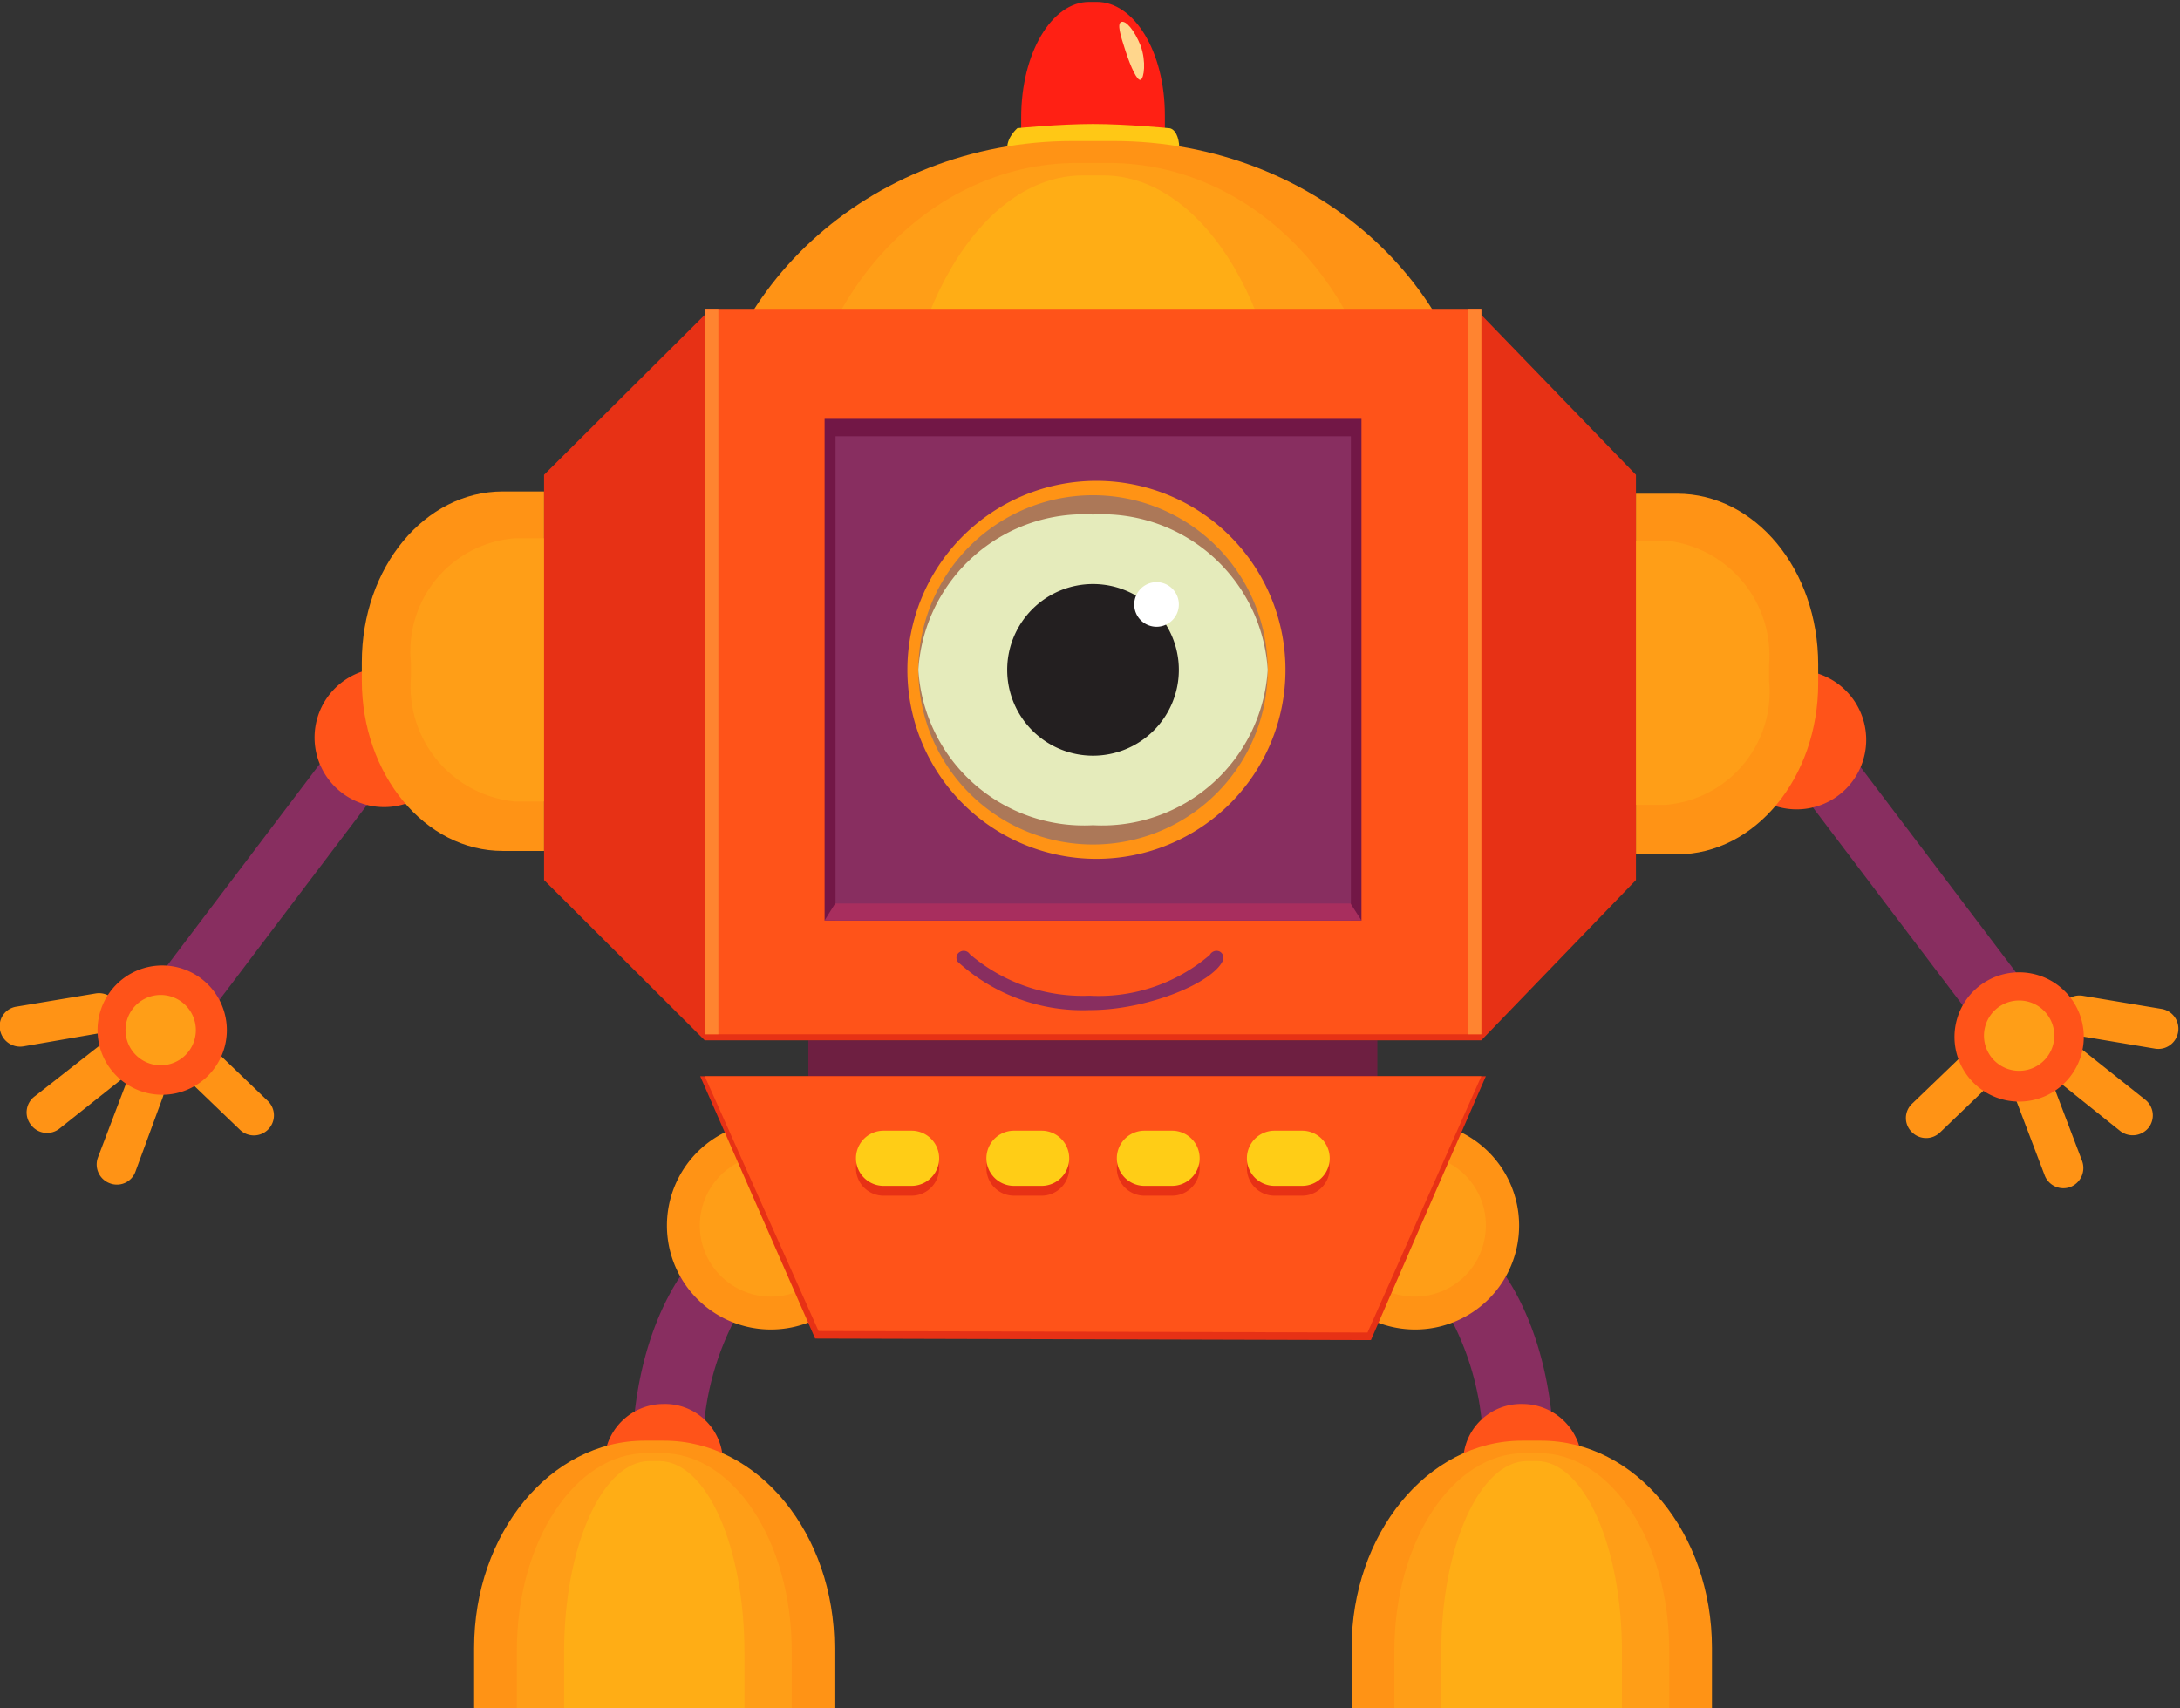 <svg xmlns="http://www.w3.org/2000/svg" viewBox="0 0 57.66 45.19"><rect x="0" y="0" width="57.66" height="45.19" fill="#333333" stroke="none"/><defs><style>.cls-1{fill:#ff2014;}.cls-2{fill:#ffc815;}.cls-3{fill:#ffd68c;}.cls-4{fill:#ff9315;}.cls-5{fill:#ff9e17;}.cls-6{fill:#ffad15;}.cls-7{fill:#6e1f41;}.cls-8{fill:#882e60;}.cls-9{fill:#ff5319;}.cls-10{fill:#e73115;}.cls-11{fill:#ff8430;}.cls-12{fill:#721746;}.cls-13{fill:#a82e5e;}.cls-14{fill:#ffcd16;}.cls-15{fill:#ac7858;}.cls-16{fill:#e5ebbb;}.cls-17{fill:#231f20;}.cls-18{fill:#fff;}</style></defs><g id="Слой_2" data-name="Слой 2"><g id="Layer_1" data-name="Layer 1"><path class="cls-1" d="M30.81,3.94V3.05c0-1.68-.81-3-1.8-3h-.2c-1,0-1.8,1.37-1.8,3.05v.89Z"/><path class="cls-2" d="M31.19,3.91c0-.29-.12-.52-.28-.52,0,0-1.11-.11-2-.11s-2,.11-2,.11-.27.23-.27.52h0c0,.29.12.53.27.53h4c.16,0,.28-.24.28-.53Z"/><path class="cls-3" d="M30.17,1.21c.15.42.09.86,0,.9s-.26-.33-.4-.76-.23-.73-.11-.77S30,.79,30.17,1.21Z"/><path class="cls-4" d="M18.6,15.35V12.73c0-4.95,4.38-9,9.77-9h1.08c5.39,0,9.76,4,9.76,9v2.62Z"/><path class="cls-5" d="M36.77,15.35V12.86c0-4.72-3.34-8.55-7.45-8.55H28.5c-4.12,0-7.45,3.83-7.45,8.55v2.49Z"/><path class="cls-6" d="M34.07,15.35V12.93c0-4.58-2.19-8.29-4.89-8.29h-.54c-2.71,0-4.9,3.71-4.9,8.29v2.42Z"/><rect class="cls-7" x="21.38" y="27.52" width="15.05" height="0.96"/><path class="cls-8" d="M18.62,33s-1.94,1.63-1.91,5.86a17.21,17.21,0,0,0,1.91.16,7.46,7.46,0,0,1,1.26-4.86A11.14,11.14,0,0,1,18.62,33Z"/><path class="cls-9" d="M19.12,38.65a1.57,1.57,0,1,1-1.57-1.51A1.53,1.53,0,0,1,19.12,38.65Z"/><path class="cls-4" d="M22.07,45.19v-1.6c0-3-2-5.48-4.51-5.48h-.51c-2.49,0-4.51,2.45-4.51,5.48v1.6Z"/><path class="cls-5" d="M20.94,45.19V43.67c0-2.89-1.54-5.23-3.44-5.23h-.39c-1.9,0-3.44,2.34-3.44,5.23v1.52Z"/><path class="cls-6" d="M19.69,45.19V43.71c0-2.8-1-5.06-2.26-5.06h-.25c-1.25,0-2.26,2.26-2.26,5.06v1.48Z"/><path class="cls-4" d="M23.14,32.42a2.75,2.75,0,1,1-2.75-2.75A2.75,2.75,0,0,1,23.14,32.42Z"/><path class="cls-5" d="M22.27,32.42a1.88,1.88,0,1,1-1.88-1.88A1.88,1.88,0,0,1,22.27,32.42Z"/><path class="cls-8" d="M39.2,33s1.94,1.63,1.91,5.86a17.39,17.39,0,0,1-1.91.16,7.46,7.46,0,0,0-1.26-4.86A12.6,12.6,0,0,0,39.2,33Z"/><path class="cls-9" d="M38.7,38.65a1.57,1.57,0,1,0,1.57-1.51A1.53,1.53,0,0,0,38.7,38.65Z"/><path class="cls-4" d="M35.75,45.19v-1.6c0-3,2-5.48,4.51-5.48h.5c2.5,0,4.52,2.45,4.52,5.48v1.6Z"/><path class="cls-5" d="M44.15,45.19V43.67c0-2.89-1.54-5.23-3.45-5.23h-.38c-1.9,0-3.44,2.34-3.44,5.23v1.52Z"/><path class="cls-6" d="M42.9,45.19V43.71c0-2.8-1-5.06-2.26-5.06h-.25c-1.25,0-2.27,2.26-2.27,5.06v1.48Z"/><path class="cls-4" d="M34.68,32.42a2.75,2.75,0,1,0,2.75-2.75A2.75,2.75,0,0,0,34.68,32.42Z"/><path class="cls-5" d="M39.3,32.42a1.88,1.88,0,1,1-1.87-1.88A1.87,1.87,0,0,1,39.3,32.42Z"/><polygon class="cls-10" points="36.26 35.45 21.56 35.41 18.52 28.47 39.3 28.47 36.26 35.45"/><polygon class="cls-9" points="36.17 35.25 21.65 35.21 18.64 28.47 39.18 28.47 36.17 35.25"/><rect class="cls-8" x="1.86" y="21.77" width="11.66" height="1.65" transform="translate(-14.97 15.09) rotate(-52.88)"/><path class="cls-9" d="M12,19.51a1.84,1.84,0,1,1-1.84-1.84A1.83,1.83,0,0,1,12,19.51Z"/><path class="cls-4" d="M14.39,13H13.3c-2.06,0-3.73,2-3.73,4.52V18c0,2.49,1.67,4.51,3.73,4.51h1.09Z"/><path class="cls-5" d="M14.39,14.24H13.6a3,3,0,0,0-2.73,3.3v.36a3.06,3.06,0,0,0,2.73,3.3h.79Z"/><path class="cls-4" d="M7.09,29.13a.53.53,0,0,1,0,.75h0a.53.53,0,0,1-.75,0L4.82,28.42a.53.53,0,0,1,0-.75h0a.53.53,0,0,1,.75,0Z"/><path class="cls-4" d="M3.58,31a.52.52,0,0,1-.68.3h0a.53.53,0,0,1-.31-.68l.76-2A.54.54,0,0,1,4,28.36H4a.52.52,0,0,1,.3.68Z"/><path class="cls-4" d="M1.58,29.85a.53.53,0,0,1-.75-.08h0A.53.53,0,0,1,.92,29L2.58,27.7a.53.53,0,0,1,.74.09h0a.52.52,0,0,1-.08.74Z"/><path class="cls-4" d="M.62,27.68A.54.54,0,0,1,0,27.24H0a.52.52,0,0,1,.43-.61l2.1-.35a.53.53,0,0,1,.61.43h0a.53.53,0,0,1-.44.61Z"/><path class="cls-9" d="M6,27.24a1.71,1.71,0,1,1-1.71-1.7A1.71,1.71,0,0,1,6,27.24Z"/><path class="cls-5" d="M5.18,27.24a.93.93,0,1,1-.93-.92A.93.93,0,0,1,5.18,27.24Z"/><rect class="cls-8" x="49.14" y="16.83" width="1.65" height="11.66" transform="translate(-3.55 34.74) rotate(-37.12)"/><path class="cls-9" d="M45.68,19.57a1.84,1.84,0,1,0,1.84-1.84A1.84,1.84,0,0,0,45.68,19.57Z"/><path class="cls-4" d="M43.27,13.06h1.09c2.06,0,3.73,2,3.73,4.52v.5c0,2.49-1.67,4.52-3.73,4.52H43.27Z"/><path class="cls-4" d="M50.57,29.2a.52.52,0,0,0,0,.75h0a.53.53,0,0,0,.75,0l1.53-1.47a.53.53,0,0,0,0-.75h0a.53.53,0,0,0-.75,0Z"/><path class="cls-4" d="M54.08,31.09a.53.53,0,0,0,.68.31h0a.54.54,0,0,0,.31-.69l-.76-2a.54.54,0,0,0-.69-.31h0a.53.53,0,0,0-.3.69Z"/><path class="cls-4" d="M56.08,29.92a.54.54,0,0,0,.75-.09h0a.53.53,0,0,0-.09-.74l-1.66-1.32a.52.52,0,0,0-.74.08h0a.52.52,0,0,0,.08.74Z"/><path class="cls-4" d="M57,27.74a.53.53,0,0,0,.61-.44h0a.53.53,0,0,0-.43-.61l-2.1-.35a.54.54,0,0,0-.61.44h0a.54.54,0,0,0,.44.61Z"/><path class="cls-9" d="M51.7,27.3a1.71,1.71,0,1,0,3.41,0,1.71,1.71,0,0,0-3.41,0Z"/><path class="cls-5" d="M52.48,27.3a.93.93,0,1,0,1.85,0,.93.93,0,0,0-1.85,0Z"/><path class="cls-5" d="M43.27,14.3h.79a3.06,3.06,0,0,1,2.73,3.3V18a3,3,0,0,1-2.73,3.29h-.79Z"/><polygon class="cls-10" points="43.27 23.28 39.18 27.52 18.64 27.52 14.39 23.28 14.39 12.56 18.64 8.33 39.18 8.33 43.27 12.56 43.27 23.28"/><rect class="cls-9" x="18.64" y="8.17" width="20.54" height="19.19"/><rect class="cls-11" x="38.82" y="8.17" width="0.36" height="19.19"/><rect class="cls-11" x="18.64" y="8.17" width="0.36" height="19.19"/><path class="cls-8" d="M28.82,26.72a4.89,4.89,0,0,1-3.49-1.28.18.18,0,0,1,.06-.26.19.19,0,0,1,.26.06,4.59,4.59,0,0,0,3.17,1.1h0A4.51,4.51,0,0,0,32,25.26a.2.2,0,0,1,.26-.09.19.19,0,0,1,.08.25c-.28.59-2,1.3-3.51,1.3Z"/><rect class="cls-12" x="21.81" y="11.08" width="14.2" height="13.27"/><rect class="cls-8" x="22.1" y="11.54" width="13.63" height="12.81"/><polygon class="cls-13" points="36.01 24.35 21.81 24.35 22.09 23.9 35.72 23.9 36.01 24.35"/><path class="cls-10" d="M24.11,30.17h-.74a.73.73,0,0,0,0,1.46h.74a.73.73,0,0,0,0-1.46Z"/><path class="cls-10" d="M27.55,30.17h-.73a.73.73,0,1,0,0,1.46h.73a.73.73,0,0,0,0-1.46Z"/><path class="cls-10" d="M31,30.17h-.73a.73.73,0,0,0,0,1.46H31a.73.73,0,0,0,0-1.46Z"/><path class="cls-10" d="M34.44,30.17h-.73a.73.73,0,1,0,0,1.46h.73a.73.73,0,0,0,0-1.46Z"/><path class="cls-14" d="M24.11,29.91h-.74a.73.73,0,0,0,0,1.46h.74a.73.73,0,0,0,0-1.46Z"/><path class="cls-14" d="M27.55,29.91h-.73a.73.73,0,0,0,0,1.46h.73a.73.73,0,0,0,0-1.46Z"/><path class="cls-14" d="M31,29.91h-.73a.73.73,0,0,0,0,1.46H31a.73.73,0,0,0,0-1.46Z"/><path class="cls-14" d="M34.44,29.91h-.73a.73.73,0,1,0,0,1.46h.73a.73.73,0,1,0,0-1.46Z"/><path class="cls-4" d="M34,17.72a5,5,0,1,1-5-5A5,5,0,0,1,34,17.72Z"/><path class="cls-15" d="M33.53,17.72a4.62,4.62,0,1,1-4.62-4.62A4.62,4.62,0,0,1,33.53,17.72Z"/><path class="cls-16" d="M33.53,17.72a4.39,4.39,0,0,1-4.62,4.11,4.39,4.39,0,0,1-4.62-4.11,4.39,4.39,0,0,1,4.62-4.11A4.39,4.39,0,0,1,33.53,17.72Z"/><path class="cls-17" d="M31.18,17.72a2.27,2.27,0,1,1-2.27-2.27A2.27,2.27,0,0,1,31.18,17.72Z"/><path class="cls-18" d="M31.18,16a.59.59,0,1,1-.59-.6A.59.59,0,0,1,31.18,16Z"/></g></g></svg>